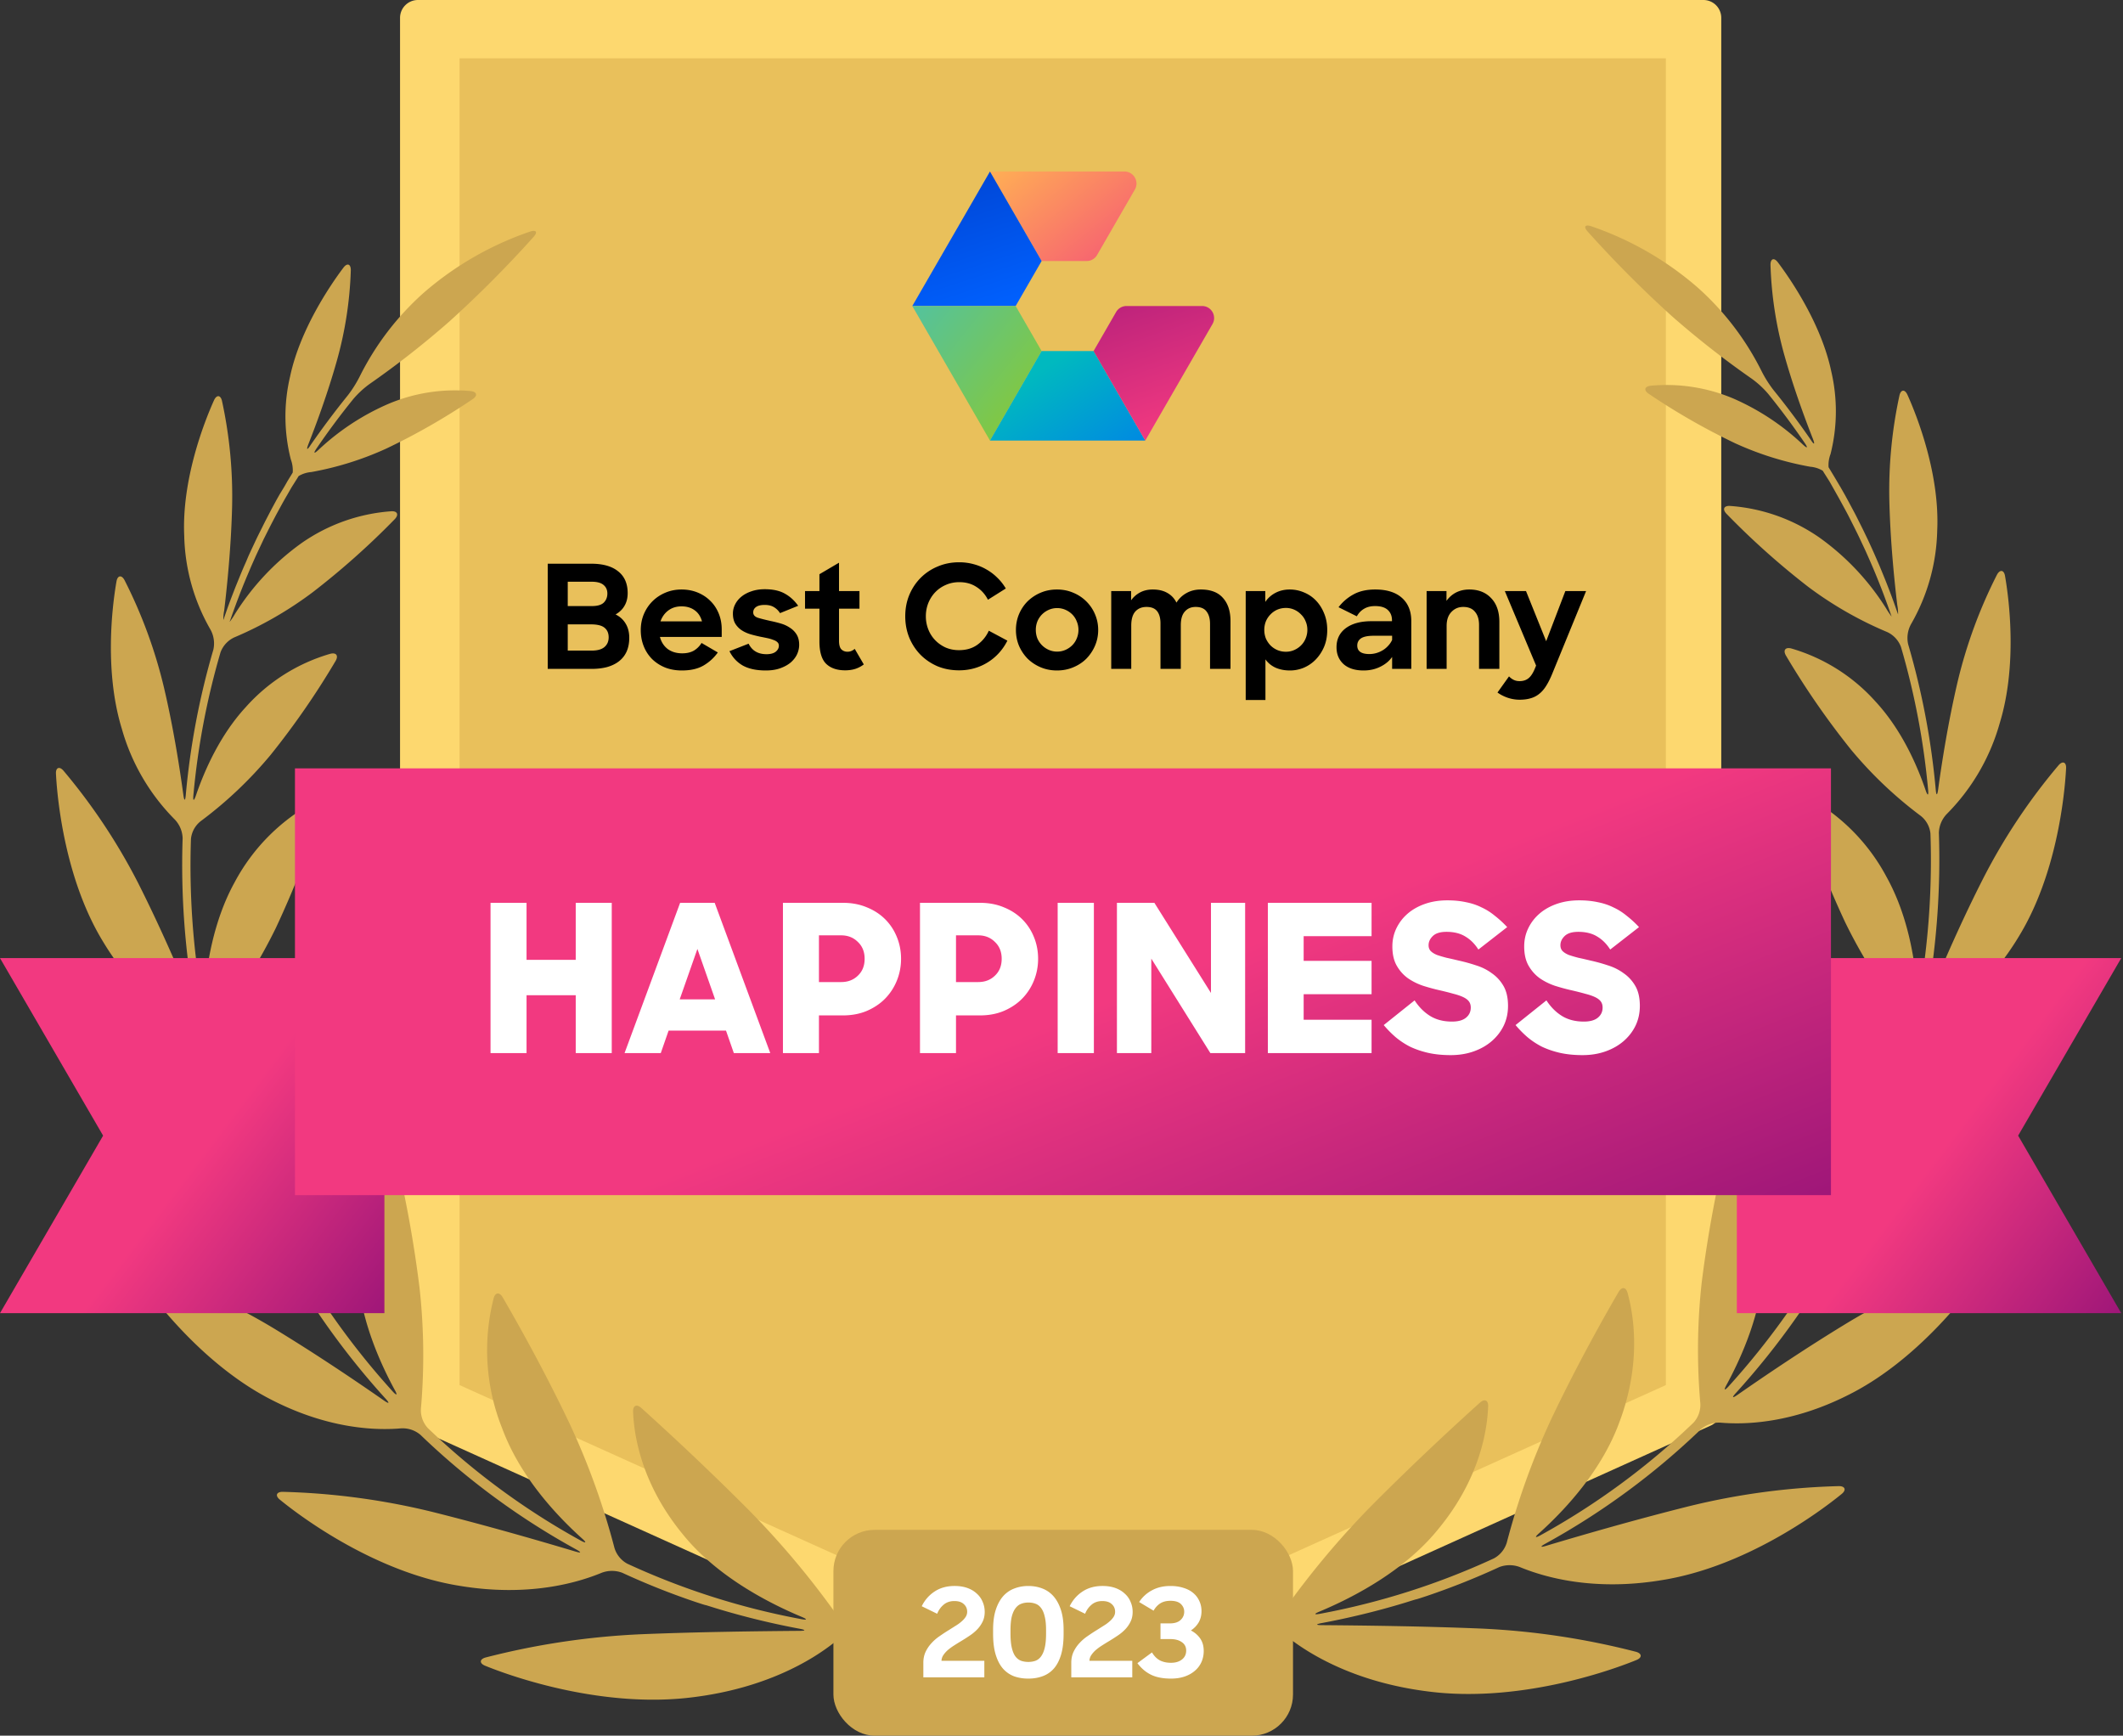 <?xml version="1.0" encoding="UTF-8"?> <svg xmlns="http://www.w3.org/2000/svg" width="619" height="506" fill="none"><rect width="100%" height="100%" fill="#333333" stroke="none"/><g clip-path="url(#clip0_620_2057)"><g clip-path="url(#clip1_620_2057)"><path d="M496.622 410.946l-187.386 84.541-187.371-84.541V5.194h374.757v405.752z" fill="#FDD86F"></path><path fill-rule="evenodd" clip-rule="evenodd" d="M307.105 500.215a5.44 5.44 0 002.131.466 5.451 5.451 0 002.146-.466l187.371-84.603a5.195 5.195 0 003.11-4.666V5.194A5.195 5.195 0 00496.669 0H121.865a5.21 5.21 0 00-5.225 5.194v405.814a5.194 5.194 0 003.11 4.666l187.355 84.541zm2.131-10.42l-182.192-82.193V10.389h364.399v397.213l-182.207 82.193z" fill="#FDD86F"></path><path d="M134 403.794V17h351.708v386.794l-175.862 79.331L134 403.794z" fill="#E9C05B"></path><path d="M244.291 471.225a251.775 251.775 0 00-25.35-30.373c-13.686-13.794-26.703-25.66-31.944-30.388-1.353-1.213-2.473-.731-2.41 1.073.233 6.221 2.068 20.653 14.51 35.77 9.533 11.819 24.074 19.642 34.696 24.074 1.664.7 1.555.964-.186.638a214.034 214.034 0 01-50.715-16.159 7.776 7.776 0 01-3.733-4.588 212.815 212.815 0 00-12.784-35.614c-7.916-16.734-16.345-31.493-19.829-37.48-.917-1.555-2.146-1.446-2.612.311a61.223 61.223 0 002.473 37.885c5.069 13.748 15.427 25.054 23.328 32.161 1.353 1.198 1.181 1.462-.405.591a211.528 211.528 0 01-44.619-32.83 7.683 7.683 0 01-1.99-5.552 178.884 178.884 0 00-.42-35.49 353.963 353.963 0 00-7.216-39.502c-.42-1.757-1.555-1.991-2.582-.451a60.297 60.297 0 00-8.305 34.945c.638 13.531 6.221 26.345 10.887 34.946.886 1.555.622 1.788-.591.451a222.417 222.417 0 01-31.82-45.35 7.636 7.636 0 01-.155-5.91 168.536 168.536 0 0010.544-33.545 330.829 330.829 0 004.915-39.518c.108-1.804-.98-2.395-2.349-1.229a59.472 59.472 0 00-18.382 30.529c-3.468 13.141-2.115 27.076-.28 36.64.342 1.773 0 1.882-.7.234a232.467 232.467 0 01-14.743-43.546 7.543 7.543 0 011.384-5.723 149.78 149.78 0 0017.574-27.807 295.815 295.815 0 0013.763-35.163c.544-1.726-.373-2.566-1.99-1.757a56.966 56.966 0 00-23.81 23.654c-6.237 11.275-8.321 24.463-8.912 33.67-.124 1.804-.435 1.835-.747 0a229.128 229.128 0 01-3.11-46.267 7.544 7.544 0 012.83-5.148 118.549 118.549 0 0020.42-19.362 233.394 233.394 0 0018.912-27.34c.917-1.555.217-2.566-1.556-2.1a52.628 52.628 0 00-24.634 15.552c-7.418 8.056-11.975 18.274-14.525 25.754-.591 1.727-.902 1.664-.731-.14a218.714 218.714 0 017.916-41.632 7.774 7.774 0 014.012-4.324 108.176 108.176 0 0022.893-13.188 226.858 226.858 0 0023.872-21.259c1.259-1.307.808-2.427-1.011-2.318a52.125 52.125 0 00-26.096 9.238 72.998 72.998 0 00-19.44 20.653c-.46.81-.98 1.585-1.555 2.317 0-.171.108-.326.155-.482.311-.902.622-1.788.949-2.69.326-.902.637-1.742.964-2.628l1.01-2.66 1.043-2.613c.373-.886.73-1.773 1.104-2.643.373-.871.73-1.727 1.104-2.598l1.166-2.628c.39-.855.794-1.711 1.198-2.566l1.229-2.613 1.275-2.535c.435-.855.87-1.726 1.322-2.581.45-.856.87-1.68 1.322-2.504l1.4-2.566c.466-.84.932-1.664 1.415-2.489.482-.824.964-1.695 1.462-2.535l1.555-2.457.42-.684a8.45 8.45 0 013.67-1.166 91.322 91.322 0 0021.913-6.859 193.177 193.177 0 0025.132-14.385c1.555-1.011 1.275-2.162-.529-2.364a49.88 49.88 0 00-24.059 3.748 70.592 70.592 0 00-20.342 13.39c-1.322 1.229-1.555 1.042-.544-.451a217.676 217.676 0 0110.668-14.339 27.42 27.42 0 014.728-4.386 262.562 262.562 0 0023.328-18.273 332.325 332.325 0 0024.557-24.666c1.213-1.353.762-2.084-.949-1.555a93.115 93.115 0 00-31.104 17.87 81.049 81.049 0 00-18.662 24.4 34.475 34.475 0 01-3.468 5.506 243.937 243.937 0 00-10.887 14.541c-1.01 1.555-1.26 1.368-.606-.311 2.441-6.221 5.676-15.023 8.258-24.184a110.04 110.04 0 004.105-26.547c0-1.82-1.057-2.177-2.146-.73-3.997 5.302-12.675 18.148-15.552 31.71a50.714 50.714 0 00.203 24.183 9.178 9.178 0 01.56 3.841l-.436.731c-.498.809-.98 1.556-1.462 2.427-.482.87-1.01 1.726-1.555 2.612-.544.887-.949 1.633-1.4 2.442l-1.43 2.644-1.307 2.519c-.467.887-.902 1.773-1.353 2.675-.451.902-.84 1.664-1.244 2.488-.404.825-.856 1.805-1.275 2.691-.42.886-.794 1.695-1.182 2.535-.39.84-.747 1.773-1.167 2.706a97.8 97.8 0 00-1.104 2.551c-.358.855-.746 1.819-1.12 2.737-.373.917-.7 1.71-1.026 2.566-.327.855-.716 1.835-1.058 2.752-.342.918-.637 1.727-.948 2.582l-.965 2.784c0 .171-.108.358-.17.529a10.57 10.57 0 01.217-2.737c.902-7.543 2.006-18.663 2.302-30a130.917 130.917 0 00-2.94-31.104c-.404-1.758-1.555-1.867-2.317-.218-2.986 6.61-9.44 23.328-8.693 39.533a57.135 57.135 0 007.636 27.309 8.384 8.384 0 01.855 5.895 220.088 220.088 0 00-8.04 42.363c-.156 1.804-.451 1.804-.7 0-1.089-7.993-2.909-19.626-5.646-31.275a140.8 140.8 0 00-11.524-31.384c-.84-1.555-2.006-1.415-2.332.374-1.291 7.387-3.562 26.298 1.555 42.97a60.87 60.87 0 0015.427 26.438 8.29 8.29 0 012.302 5.474 231.166 231.166 0 003.25 47.154c.311 1.789 0 1.866-.668.202-3.546-8.631-9.114-21.539-15.552-34.292a173.384 173.384 0 00-21.773-32.752c-1.182-1.369-2.286-.918-2.193.886.436 8.367 2.862 31.104 13.67 48.849 8.896 14.837 19.44 22.115 25.397 25.334a8.196 8.196 0 013.654 4.666 234.037 234.037 0 0015.07 44.463c.747 1.648.498 1.804-.606.358-5.957-7.776-15.008-19.378-24.883-30.56a186.07 186.07 0 00-31.104-27.994c-1.556-1.026-2.458-.326-1.929 1.416 2.473 8.398 10.855 31.383 26.843 46.935 13.172 12.955 26.018 17.45 32.939 19.036a8.008 8.008 0 014.666 3.53 225.991 225.991 0 0032.425 46.19c1.214 1.337 1.027 1.555-.466.529-8.149-5.677-20.218-13.842-32.753-21.415a181.798 181.798 0 00-37.884-17.108c-1.727-.528-2.442.451-1.416 1.944 4.9 7.201 19.798 26.656 39.72 36.594 16.548 8.367 30.233 8.694 37.325 8.072a8.052 8.052 0 015.614 1.897 213.826 213.826 0 0045.412 33.406c1.555.871 1.555 1.135-.249.606-10.388-3.11-25.831-7.574-41.337-11.462a204.973 204.973 0 00-44.012-5.94c-1.82 0-2.24 1.119-.824 2.27 7.045 5.77 28.413 21.306 52.426 25.132 20.031 3.328 34.369-.886 41.43-3.81a8.493 8.493 0 015.972 0 213.165 213.165 0 0021.182 8.445c1.711.575 3.11 1.011 3.11.979 0-.031 1.416.42 3.111.949a227.887 227.887 0 0024.385 5.957c1.773.342 1.758.59 0 .606-11.742.093-29.206.296-46.08.98a220.67 220.67 0 00-45.568 6.796c-1.742.498-1.819 1.68-.14 2.38 8.632 3.53 34.681 12.441 60.435 9.222 21.524-2.628 34.915-10.887 41.182-15.817a9.084 9.084 0 015.785-1.695c1.213.156 2.427.28 3.64.405 1.804.186 3.266-.358 3.266-1.167 0-.808-1.462-1.648-3.251-1.85l-3.11-.374a8.344 8.344 0 01-5.07-3.095zm129.89-1.555a252.347 252.347 0 0125.365-30.373c13.686-13.794 26.703-25.661 31.96-30.388 1.337-1.213 2.457-.731 2.395 1.073-.233 6.221-2.053 20.653-14.526 35.769-9.518 11.82-24.059 19.643-34.665 24.075-1.68.7-1.555.964.171.637a214.06 214.06 0 0050.715-16.158 7.775 7.775 0 003.732-4.588 212.904 212.904 0 0112.784-35.614c7.916-16.734 16.345-31.493 19.829-37.48.918-1.556 2.146-1.447 2.613.311 1.664 6.018 4.245 20.217-2.473 37.884-5.07 13.748-15.428 25.055-23.328 32.162-1.353 1.197-1.182 1.462.404.591a211.91 211.91 0 0044.619-32.83 7.686 7.686 0 001.991-5.552 178.808 178.808 0 01.42-35.49 357.613 357.613 0 017.231-39.409c.42-1.757 1.633-1.991 2.582-.451a60.17 60.17 0 018.289 34.945c-.638 13.531-6.221 26.346-10.886 34.946-.871 1.555-.622 1.788.591.451a222.39 222.39 0 0031.819-45.35 7.64 7.64 0 00.156-5.91 169.566 169.566 0 01-10.545-33.545 330.894 330.894 0 01-4.961-39.518c-.109-1.804.98-2.395 2.364-1.228a59.488 59.488 0 0118.383 30.435c3.483 13.141 2.13 27.076.295 36.64-.342 1.773 0 1.882.7.234a232.55 232.55 0 0014.759-43.546 7.623 7.623 0 00-1.4-5.723 149.787 149.787 0 01-17.574-27.807 298.598 298.598 0 01-13.763-35.163c-.545-1.726.373-2.566 1.99-1.758a56.97 56.97 0 0123.811 23.655c6.314 11.322 8.398 24.51 8.989 33.67.109 1.804.42 1.835.731 0a229.214 229.214 0 003.11-46.267 7.544 7.544 0 00-2.83-5.148 118.603 118.603 0 01-20.374-19.362 235.5 235.5 0 01-18.911-27.34c-.917-1.556-.218-2.567 1.555-2.1a52.68 52.68 0 0124.619 15.552c7.434 8.056 11.975 18.274 14.526 25.754.591 1.726.902 1.664.731-.14a218.747 218.747 0 00-7.916-41.633 7.775 7.775 0 00-4.013-4.323 108.223 108.223 0 01-23.032-13.188 226.325 226.325 0 01-23.795-21.26c-1.275-1.306-.824-2.426.996-2.317a52.109 52.109 0 0126.096 9.238 73.006 73.006 0 0119.44 20.653c.467.806.987 1.58 1.555 2.317 0-.171-.109-.326-.156-.482-.311-.902-.622-1.788-.948-2.69-.327-.902-.638-1.742-.964-2.629-.327-.886-.669-1.773-1.011-2.659l-1.042-2.613c-.358-.886-.731-1.773-1.089-2.644l-1.12-2.597-1.166-2.628c-.389-.855-.793-1.711-1.198-2.566-.404-.856-.808-1.742-1.244-2.613-.435-.871-.824-1.679-1.259-2.535l-1.307-2.581c-.435-.84-.886-1.68-1.337-2.504l-1.4-2.566-1.4-2.489-1.43-2.535-1.556-2.457-.42-.684a8.546 8.546 0 00-3.67-1.167 91.316 91.316 0 01-21.913-6.858 194.145 194.145 0 01-25.132-14.386c-1.555-1.011-1.275-2.161.529-2.364a49.894 49.894 0 0124.168 3.748 70.614 70.614 0 0120.218 13.391c1.322 1.228 1.555 1.042.544-.451a217.032 217.032 0 00-10.669-14.339 27.309 27.309 0 00-4.759-4.386 262.672 262.672 0 01-23.328-18.273A335.625 335.625 0 01462.89 67.48c-1.213-1.353-.762-2.084.964-1.555a93.193 93.193 0 0131.104 17.87 81.159 81.159 0 0118.662 24.4 34.475 34.475 0 003.468 5.506 235.261 235.261 0 0110.887 14.541c1.011 1.555 1.26 1.368.606-.311-2.441-6.221-5.676-15.024-8.258-24.184a110.052 110.052 0 01-4.105-26.547c0-1.82 1.057-2.177 2.146-.73 3.997 5.302 12.69 18.148 15.552 31.71a50.958 50.958 0 01-.187 24.183 9.016 9.016 0 00-.575 3.841l.435.731 1.462 2.426c.513.856 1.011 1.727 1.555 2.613l1.384 2.442c.482.886.965 1.757 1.431 2.644.467.886.887 1.648 1.322 2.472.435.825.902 1.773 1.353 2.675.451.902.84 1.664 1.244 2.489l1.291 2.69 1.166 2.535c.405.902.809 1.804 1.198 2.706.389.902.746 1.695 1.104 2.551l1.12 2.737c.352.85.695 1.705 1.026 2.566.358.917.716 1.835 1.058 2.753.342.917.637 1.726.949 2.581l.979 2.784.187.529a12.757 12.757 0 00-.233-2.737c-.902-7.543-2.007-18.663-2.302-30a130.922 130.922 0 012.939-31.104c.405-1.757 1.555-1.866 2.318-.218 2.985 6.61 9.44 23.328 8.693 39.533a57.149 57.149 0 01-7.62 27.325 8.383 8.383 0 00-.856 5.894 221.316 221.316 0 018.041 42.364c.155 1.804.451 1.804.699 0 1.089-7.994 2.924-19.627 5.646-31.275a140.8 140.8 0 0111.524-31.384c.855-1.555 2.022-1.415 2.333.373 1.29 7.387 3.561 26.299-1.556 42.97a60.859 60.859 0 01-15.427 26.439 8.29 8.29 0 00-2.302 5.474 231.114 231.114 0 01-3.25 47.154c-.311 1.788 0 1.866.669.202 3.545-8.631 9.113-21.54 15.629-34.292a173.457 173.457 0 0121.851-32.753c1.182-1.368 2.286-.917 2.193.887-.436 8.367-2.862 31.104-13.671 48.849-8.895 14.836-19.424 22.115-25.396 25.334a8.202 8.202 0 00-3.655 4.665 233.952 233.952 0 01-15.07 44.464c-.746 1.648-.497 1.804.607.357 5.956-7.776 15.008-19.377 24.883-30.559a186.126 186.126 0 0131.104-27.994c1.555-1.026 2.457-.327 1.929 1.415-2.551 8.336-10.98 31.369-26.921 46.858-13.172 12.955-26.018 17.45-32.939 19.036a8.01 8.01 0 00-4.743 3.53 225.38 225.38 0 01-32.426 46.19c-1.213 1.337-1.027 1.555.466.529 8.15-5.677 20.218-13.842 32.753-21.416a181.844 181.844 0 0137.884-17.107c1.742-.528 2.442.451 1.431 1.944-4.914 7.201-19.797 26.656-39.735 36.594-16.547 8.367-30.233 8.694-37.325 8.072a8.116 8.116 0 00-5.614 1.897 214.168 214.168 0 01-45.412 33.406c-1.555.871-1.477 1.135.249.606 10.389-3.11 25.832-7.574 41.337-11.462a204.99 204.99 0 0144.028-5.94c1.804 0 2.224 1.119.824 2.27-7.061 5.77-28.429 21.306-52.441 25.132-20.031 3.328-34.355-.886-41.431-3.81a8.438 8.438 0 00-5.956 0 213.345 213.345 0 01-21.198 8.445c-1.71.575-3.11 1.011-3.11.979 0-.031-1.415.42-3.11.949a228.702 228.702 0 01-24.37 5.957c-1.789.342-1.773.59 0 .606 11.741.093 29.206.296 46.08.98a220.515 220.515 0 0145.567 6.796c1.742.498 1.82 1.68.14 2.379-8.631 3.531-34.681 12.442-60.419 9.223-21.54-2.628-34.93-10.887-41.197-15.817a9.086 9.086 0 00-5.786-1.695c-1.213.156-2.426.28-3.639.405-1.804.186-3.266-.358-3.266-1.167 0-.808 1.462-1.648 3.266-1.85l3.111-.374a8.267 8.267 0 004.945-2.986z" fill="#CCA650"></path><path d="M288.644 50l15.059 26.097h13.132a3.509 3.509 0 003.038-1.754l11.015-19.08c1.35-2.34-.338-5.263-3.039-5.263h-39.205z" fill="url(#paint0_linear_620_2057)"></path><path d="M288.644 50l15.059 26.097-7.571 13.115H266L288.644 50z" fill="url(#paint1_linear_620_2057)"></path><path d="M266 89.212h30.132l7.571 13.123-15.059 26.097L266 89.212z" fill="url(#paint2_linear_620_2057)"></path><path d="M303.703 102.335h15.157l15.066 26.097h-45.282l15.059-26.097z" fill="url(#paint3_linear_620_2057)"></path><path d="M318.859 102.335l6.559-11.367a3.509 3.509 0 013.039-1.756h22.029c2.701 0 4.389 2.924 3.039 5.263l-19.6 33.957-15.066-26.097z" fill="url(#paint4_linear_620_2057)"></path><path d="M79.05 279.314H0l30.062 51.757L0 382.828h112.083V279.314H79.051z" fill="url(#paint5_linear_620_2057)"></path><path d="M618.488 279.314H506.404v103.514h112.084l-30.063-51.757 30.063-51.757z" fill="url(#paint6_linear_620_2057)"></path><path d="M533.851 348.416V224H86v124.416h447.851z" fill="url(#paint7_linear_620_2057)"></path><path d="M167.865 290.14h-14.34V307h-10.5v-43.8h10.5v16.62h14.34V263.2h10.5V307h-10.5v-16.86zm30.436-26.94h10.08l16.2 43.8h-10.62l-2.28-6.54h-16.74l-2.28 6.54h-10.56l16.2-43.8zm-.12 28.14h10.32l-5.16-14.7-5.16 14.7zm30.098-28.14h17.52c2.56 0 4.88.44 6.96 1.32 2.08.84 3.86 2 5.34 3.48s2.62 3.22 3.42 5.22c.8 1.96 1.2 4.06 1.2 6.3 0 2.2-.4 4.3-1.2 6.3-.8 2-1.94 3.76-3.42 5.28-1.44 1.48-3.22 2.68-5.34 3.6-2.08.88-4.42 1.32-7.02 1.32h-6.96V307h-10.5v-43.8zm10.5 9.48v13.62h6.48c1.96 0 3.58-.62 4.86-1.86 1.32-1.24 1.98-2.88 1.98-4.92s-.66-3.68-1.98-4.92c-1.28-1.28-2.9-1.92-4.86-1.92h-6.48zm29.461-9.48h17.52c2.56 0 4.88.44 6.96 1.32 2.08.84 3.86 2 5.34 3.48s2.62 3.22 3.42 5.22c.8 1.96 1.2 4.06 1.2 6.3 0 2.2-.4 4.3-1.2 6.3-.8 2-1.94 3.76-3.42 5.28-1.44 1.48-3.22 2.68-5.34 3.6-2.08.88-4.42 1.32-7.02 1.32h-6.96V307h-10.5v-43.8zm10.5 9.48v13.62h6.48c1.96 0 3.58-.62 4.86-1.86 1.32-1.24 1.98-2.88 1.98-4.92s-.66-3.68-1.98-4.92c-1.28-1.28-2.9-1.92-4.86-1.92h-6.48zm29.641-9.48h10.56V307h-10.56v-43.8zm17.281 0h10.92l16.5 26.28V263.2h9.96V307h-10.14l-17.22-27.54V307h-10.02v-43.8zm44.004 0h30.24v9.72h-19.8v7.2h19.8v9.72h-19.8v7.44h19.8V307h-30.24v-43.8zm53.345 44.4c-2.44 0-4.64-.22-6.6-.66-1.92-.44-3.68-1.04-5.28-1.8a22.49 22.49 0 01-4.26-2.82 31.192 31.192 0 01-3.42-3.48l9-7.2c1.28 1.96 2.8 3.48 4.56 4.56 1.76 1.08 3.88 1.62 6.36 1.62 1.8 0 3.16-.38 4.08-1.14.92-.76 1.38-1.74 1.38-2.94 0-.72-.18-1.32-.54-1.8-.36-.48-.92-.9-1.68-1.26-.76-.36-1.7-.68-2.82-.96-1.12-.32-2.46-.66-4.02-1.02-1.6-.36-3.22-.8-4.86-1.32-1.64-.56-3.12-1.3-4.44-2.22-1.32-.96-2.4-2.18-3.24-3.66-.84-1.48-1.26-3.34-1.26-5.58 0-1.92.4-3.7 1.2-5.34.8-1.64 1.9-3.06 3.3-4.26 1.4-1.2 3.08-2.14 5.04-2.82 1.96-.68 4.12-1.02 6.48-1.02 2 0 3.82.18 5.46.54 1.64.32 3.14.82 4.5 1.5 1.4.64 2.7 1.46 3.9 2.46 1.24.96 2.44 2.06 3.6 3.3l-8.4 6.54c-1.04-1.64-2.3-2.9-3.78-3.78-1.48-.92-3.32-1.38-5.52-1.38-1.8 0-3.12.4-3.96 1.2-.84.8-1.26 1.7-1.26 2.7 0 .68.2 1.24.6 1.68.44.44 1.04.82 1.8 1.14.8.28 1.74.56 2.82.84 1.12.24 2.34.52 3.66.84 1.64.36 3.3.82 4.98 1.38 1.68.52 3.2 1.28 4.56 2.28 1.4.96 2.54 2.2 3.42 3.72.88 1.52 1.32 3.46 1.32 5.82 0 2.08-.42 4-1.26 5.76-.84 1.72-2 3.22-3.48 4.5-1.48 1.28-3.24 2.28-5.28 3-2.04.72-4.26 1.08-6.66 1.08zm38.438 0c-2.44 0-4.64-.22-6.6-.66-1.92-.44-3.68-1.04-5.28-1.8a22.49 22.49 0 01-4.26-2.82 31.192 31.192 0 01-3.42-3.48l9-7.2c1.28 1.96 2.8 3.48 4.56 4.56 1.76 1.08 3.88 1.62 6.36 1.62 1.8 0 3.16-.38 4.08-1.14.92-.76 1.38-1.74 1.38-2.94 0-.72-.18-1.32-.54-1.8-.36-.48-.92-.9-1.68-1.26-.76-.36-1.7-.68-2.82-.96-1.12-.32-2.46-.66-4.02-1.02-1.6-.36-3.22-.8-4.86-1.32-1.64-.56-3.12-1.3-4.44-2.22-1.32-.96-2.4-2.18-3.24-3.66-.84-1.48-1.26-3.34-1.26-5.58 0-1.92.4-3.7 1.2-5.34.8-1.64 1.9-3.06 3.3-4.26 1.4-1.2 3.08-2.14 5.04-2.82 1.96-.68 4.12-1.02 6.48-1.02 2 0 3.82.18 5.46.54 1.64.32 3.14.82 4.5 1.5 1.4.64 2.7 1.46 3.9 2.46 1.24.96 2.44 2.06 3.6 3.3l-8.4 6.54c-1.04-1.64-2.3-2.9-3.78-3.78-1.48-.92-3.32-1.38-5.52-1.38-1.8 0-3.12.4-3.96 1.2-.84.8-1.26 1.7-1.26 2.7 0 .68.2 1.24.6 1.68.44.44 1.04.82 1.8 1.14.8.28 1.74.56 2.82.84 1.12.24 2.34.52 3.66.84 1.64.36 3.3.82 4.98 1.38 1.68.52 3.2 1.28 4.56 2.28 1.4.96 2.54 2.2 3.42 3.72.88 1.52 1.32 3.46 1.32 5.82 0 2.08-.42 4-1.26 5.76-.84 1.72-2 3.22-3.48 4.5-1.48 1.28-3.24 2.28-5.28 3-2.04.72-4.26 1.08-6.66 1.08z" fill="#fff"></path></g><path d="M159.7 164.34h12.684c3.416 0 6.034.742 7.854 2.226 1.848 1.456 2.772 3.57 2.772 6.342 0 1.428-.308 2.66-.924 3.696-.588 1.036-1.456 1.876-2.604 2.52 1.288.644 2.268 1.54 2.94 2.688.7 1.148 1.05 2.52 1.05 4.116 0 1.512-.252 2.842-.756 3.99a7.437 7.437 0 01-2.184 2.814c-.952.756-2.114 1.33-3.486 1.722-1.344.364-2.87.546-4.578.546H159.7v-30.66zm5.838 17.682v7.644h7.014c1.624 0 2.842-.336 3.654-1.008.84-.7 1.26-1.652 1.26-2.856s-.392-2.128-1.176-2.772c-.784-.672-2.114-1.008-3.99-1.008h-6.762zm0-12.432v7.098h7.056c1.596 0 2.744-.336 3.444-1.008.7-.7 1.05-1.582 1.05-2.646 0-1.064-.378-1.904-1.134-2.52-.728-.616-1.876-.924-3.444-.924h-6.972zm33.299 25.872c-1.82 0-3.472-.294-4.956-.882-1.484-.616-2.758-1.456-3.822-2.52a11.11 11.11 0 01-2.394-3.738c-.56-1.428-.84-2.968-.84-4.62 0-1.652.294-3.192.882-4.62.616-1.456 1.456-2.716 2.52-3.78 1.064-1.064 2.324-1.904 3.78-2.52 1.456-.616 3.024-.924 4.704-.924 1.708 0 3.276.294 4.704.882 1.428.588 2.66 1.4 3.696 2.436 1.036 1.008 1.848 2.226 2.436 3.654.588 1.428.882 2.982.882 4.662v2.184h-18.018c.392 1.484 1.148 2.66 2.268 3.528 1.148.84 2.562 1.26 4.242 1.26 1.344 0 2.478-.266 3.402-.798a6.514 6.514 0 002.226-2.226l4.746 2.772a13.333 13.333 0 01-4.2 3.822c-1.652.952-3.738 1.428-6.258 1.428zm-.126-18.69c-1.484 0-2.758.392-3.822 1.176-1.064.784-1.834 1.848-2.31 3.192h12.096c-.392-1.428-1.106-2.506-2.142-3.234-1.036-.756-2.31-1.134-3.822-1.134zm24.56 18.69c-2.716 0-4.942-.476-6.678-1.428-1.708-.98-3.01-2.38-3.906-4.2l5.586-2.184c1.008 2.044 2.744 3.066 5.208 3.066 1.176 0 2.072-.238 2.688-.714.616-.504.924-1.092.924-1.764 0-.42-.14-.756-.42-1.008-.28-.28-.672-.504-1.176-.672a10.043 10.043 0 00-1.68-.504 87.48 87.48 0 00-2.058-.42 39.673 39.673 0 01-2.898-.714c-.952-.28-1.82-.672-2.604-1.176a6.259 6.259 0 01-1.848-1.89c-.476-.784-.714-1.778-.714-2.982 0-.952.224-1.862.672-2.73a6.946 6.946 0 011.89-2.268c.812-.644 1.778-1.148 2.898-1.512 1.148-.392 2.422-.588 3.822-.588 2.408 0 4.368.434 5.88 1.302 1.512.84 2.8 2.016 3.864 3.528l-5.292 2.142a5.178 5.178 0 00-1.806-1.764c-.7-.42-1.582-.63-2.646-.63-1.148 0-2.002.21-2.562.63-.532.392-.798.91-.798 1.554 0 .728.448 1.246 1.344 1.554.896.28 2.17.602 3.822.966.952.196 1.904.434 2.856.714.98.28 1.862.686 2.646 1.218a6.046 6.046 0 011.974 1.974c.504.812.756 1.82.756 3.024 0 .896-.196 1.792-.588 2.688-.392.868-.994 1.666-1.806 2.394-.812.7-1.834 1.274-3.066 1.722-1.204.448-2.632.672-4.284.672zm11.448-23.142h4.2v-4.914l5.712-3.36v8.274h5.964v5.124h-5.964v9.324c0 1.204.224 2.044.672 2.52.476.476 1.078.714 1.806.714.756 0 1.456-.28 2.1-.84l2.646 4.536a8.369 8.369 0 01-2.478 1.302c-.896.28-1.876.42-2.94.42-2.38 0-4.228-.63-5.544-1.89-1.316-1.288-1.974-3.472-1.974-6.552v-9.534h-4.2v-5.124zm44.933 23.1c-2.324 0-4.452-.406-6.384-1.218-1.904-.84-3.556-1.974-4.956-3.402-1.372-1.428-2.45-3.094-3.234-4.998-.756-1.904-1.134-3.948-1.134-6.132 0-2.24.392-4.312 1.176-6.216.812-1.932 1.918-3.598 3.318-4.998a15.149 15.149 0 014.998-3.318c1.904-.812 3.976-1.218 6.216-1.218 1.456 0 2.856.182 4.2.546 1.372.364 2.632.882 3.78 1.554a15.06 15.06 0 013.192 2.436c.952.924 1.764 1.96 2.436 3.108l-5.208 3.276c-.812-1.596-1.932-2.842-3.36-3.738-1.4-.924-3.066-1.386-4.998-1.386-1.4 0-2.702.266-3.906.798a9.347 9.347 0 00-3.066 2.1c-.868.896-1.554 1.96-2.058 3.192a10.414 10.414 0 00-.714 3.864 10.3 10.3 0 00.714 3.822 9.488 9.488 0 002.016 3.15 9.91 9.91 0 003.066 2.142c1.176.504 2.464.756 3.864.756 2.1 0 3.878-.518 5.334-1.554a10.048 10.048 0 003.36-4.116l5.418 2.898a15.99 15.99 0 01-2.394 3.528 15.08 15.08 0 01-3.234 2.73 15.009 15.009 0 01-3.906 1.764c-1.428.42-2.94.63-4.536.63zm28.532.042c-1.708 0-3.29-.308-4.746-.924a12.27 12.27 0 01-3.822-2.52 12.408 12.408 0 01-2.52-3.78c-.588-1.428-.882-2.954-.882-4.578s.294-3.15.882-4.578c.616-1.456 1.456-2.716 2.52-3.78a12.27 12.27 0 013.822-2.52c1.456-.616 3.038-.924 4.746-.924 1.68 0 3.248.308 4.704.924 1.484.616 2.758 1.456 3.822 2.52a11.435 11.435 0 012.562 3.78c.616 1.428.924 2.954.924 4.578s-.308 3.15-.924 4.578a12.408 12.408 0 01-2.52 3.78c-1.064 1.064-2.338 1.904-3.822 2.52-1.456.616-3.038.924-4.746.924zm.042-5.502a5.93 5.93 0 002.436-.504 6.489 6.489 0 001.974-1.344c.56-.56.994-1.218 1.302-1.974a6.329 6.329 0 00.504-2.52c0-.868-.168-1.694-.504-2.478a5.823 5.823 0 00-1.302-2.016 6.489 6.489 0 00-1.974-1.344 5.93 5.93 0 00-2.436-.504 5.93 5.93 0 00-2.436.504 6.489 6.489 0 00-1.974 1.344 6.356 6.356 0 00-1.344 2.016 6.716 6.716 0 00-.462 2.478c0 .896.154 1.736.462 2.52a6.489 6.489 0 001.344 1.974 6.489 6.489 0 001.974 1.344 5.93 5.93 0 002.436.504zm15.772-17.64h5.796v2.688c.7-.98 1.582-1.75 2.646-2.31 1.064-.56 2.282-.84 3.654-.84 1.708 0 3.136.336 4.284 1.008 1.148.644 2.03 1.582 2.646 2.814a7.863 7.863 0 012.898-2.772c1.232-.7 2.632-1.05 4.2-1.05 2.884 0 5.04.826 6.468 2.478 1.456 1.624 2.184 3.864 2.184 6.72V195h-5.964v-13.104c0-1.54-.336-2.744-1.008-3.612-.644-.896-1.708-1.344-3.192-1.344-1.316 0-2.366.448-3.15 1.344-.784.868-1.176 2.198-1.176 3.99V195h-5.922v-13.272c0-1.512-.322-2.688-.966-3.528-.644-.84-1.68-1.26-3.108-1.26-1.372 0-2.464.448-3.276 1.344-.784.896-1.176 2.268-1.176 4.116V195h-5.838v-22.68zm52.105 23.142c-1.54 0-2.926-.266-4.158-.798-1.232-.56-2.226-1.372-2.982-2.436v11.844h-5.754V172.32h5.712v3.15a8.01 8.01 0 012.982-2.646c1.232-.644 2.618-.966 4.158-.966 1.428 0 2.8.28 4.116.84a10.1 10.1 0 013.486 2.352c1.008 1.036 1.806 2.282 2.394 3.738.616 1.456.924 3.08.924 4.872 0 1.82-.308 3.458-.924 4.914-.616 1.428-1.428 2.66-2.436 3.696a10.624 10.624 0 01-3.486 2.394 10.46 10.46 0 01-4.032.798zm-1.176-5.46a5.93 5.93 0 002.436-.504 6.489 6.489 0 001.974-1.344 6.06 6.06 0 001.344-2.016 6.329 6.329 0 00.504-2.52c0-.896-.168-1.722-.504-2.478a5.544 5.544 0 00-1.344-2.016 6.141 6.141 0 00-1.974-1.386 5.93 5.93 0 00-2.436-.504c-.896 0-1.736.168-2.52.504a6.141 6.141 0 00-1.974 1.386 6.356 6.356 0 00-1.344 2.016 6.716 6.716 0 00-.462 2.478c0 .896.154 1.736.462 2.52a7.052 7.052 0 001.344 2.016 6.489 6.489 0 001.974 1.344 6.329 6.329 0 002.52.504zm22.656 5.46c-2.492 0-4.438-.616-5.838-1.848-1.372-1.26-2.058-2.898-2.058-4.914 0-2.38.91-4.242 2.73-5.586 1.82-1.344 4.312-2.016 7.476-2.016h5.964v-.294c0-1.232-.406-2.226-1.218-2.982-.812-.756-2.044-1.134-3.696-1.134-1.288 0-2.366.266-3.234.798-.868.504-1.568 1.232-2.1 2.184l-5.334-2.646a13.658 13.658 0 014.284-3.696c1.736-.98 3.878-1.47 6.426-1.47 3.36 0 5.95.812 7.77 2.436 1.82 1.624 2.73 3.878 2.73 6.762V195h-5.586v-3.486c-.812 1.176-1.96 2.128-3.444 2.856-1.456.728-3.08 1.092-4.872 1.092zm1.68-4.788c.7 0 1.386-.098 2.058-.294a7.634 7.634 0 001.89-.84 6.983 6.983 0 001.554-1.302 6.125 6.125 0 001.134-1.68v-1.218h-5.334c-1.736 0-2.982.252-3.738.756-.728.504-1.092 1.204-1.092 2.1 0 1.652 1.176 2.478 3.528 2.478zm16.693-18.354h5.795v2.856a7.745 7.745 0 012.772-2.436c1.149-.588 2.437-.882 3.865-.882 2.688 0 4.816.84 6.384 2.52 1.596 1.652 2.393 3.962 2.393 6.93V195h-5.922v-12.81c0-1.624-.391-2.898-1.175-3.822-.757-.952-1.904-1.428-3.444-1.428-1.373 0-2.52.49-3.444 1.47-.925.952-1.387 2.31-1.387 4.074V195h-5.837v-22.68z" fill="#000"></path><path d="M443.09 203.988c-1.204 0-2.38-.196-3.528-.588-1.12-.392-2.1-.896-2.94-1.512l3.36-4.704c.392.42.84.756 1.344 1.008.504.252 1.078.378 1.722.378 1.036 0 1.89-.266 2.562-.798.7-.532 1.33-1.47 1.89-2.814l.378-.924-9.114-21.714h6.174l5.88 14.616 5.586-14.616h6.048l-9.786 23.898c-.588 1.456-1.19 2.674-1.806 3.654-.616 1.008-1.302 1.806-2.058 2.394a6.771 6.771 0 01-2.52 1.302c-.924.28-1.988.42-3.192.42z" fill="#000"></path><rect x="243" y="446" width="134" height="60" rx="12" fill="#CCA650"></rect><path d="M269.217 484.752c0-1.176.216-2.232.648-3.168a9.98 9.98 0 011.728-2.556 13.05 13.05 0 012.376-2.052c.888-.624 1.764-1.2 2.628-1.728.72-.456 1.404-.888 2.052-1.296a11.502 11.502 0 001.728-1.26c.504-.432.9-.876 1.188-1.332.288-.456.432-.948.432-1.476 0-.912-.324-1.656-.972-2.232-.624-.6-1.548-.9-2.772-.9-1.224 0-2.256.348-3.096 1.044-.84.696-1.476 1.584-1.908 2.664l-4.5-2.196c.888-1.8 2.136-3.228 3.744-4.284 1.632-1.08 3.576-1.62 5.832-1.62 1.392 0 2.628.192 3.708.576 1.08.384 1.992.924 2.736 1.62a6.386 6.386 0 011.728 2.412c.408.912.612 1.896.612 2.952s-.204 2.004-.612 2.844a8.763 8.763 0 01-1.584 2.268 13.007 13.007 0 01-2.232 1.836 54.213 54.213 0 01-2.484 1.584 79.52 79.52 0 00-2.088 1.296c-.672.432-1.272.876-1.8 1.332a7.745 7.745 0 00-1.26 1.44 3.16 3.16 0 00-.54 1.656h12.492V489h-17.784v-4.248zm30.599-.252c.792 0 1.512-.12 2.16-.36.648-.264 1.188-.708 1.62-1.332.456-.648.804-1.5 1.044-2.556s.36-2.388.36-3.996v-1.08c0-1.584-.132-2.892-.396-3.924-.24-1.032-.588-1.848-1.044-2.448-.432-.6-.972-1.02-1.62-1.26-.624-.24-1.32-.36-2.088-.36-.792 0-1.512.132-2.16.396-.624.24-1.164.672-1.62 1.296-.456.6-.816 1.416-1.08 2.448-.24 1.032-.36 2.316-.36 3.852v1.08c0 1.632.12 2.976.36 4.032s.576 1.896 1.008 2.52c.456.624 1.008 1.068 1.656 1.332.648.24 1.368.36 2.16.36zm0 4.86c-1.512 0-2.904-.228-4.176-.684a8.205 8.205 0 01-3.24-2.268c-.888-1.032-1.584-2.376-2.088-4.032-.504-1.656-.756-3.672-.756-6.048v-1.224c0-2.28.264-4.224.792-5.832.528-1.608 1.248-2.928 2.16-3.96.936-1.032 2.028-1.776 3.276-2.232 1.248-.48 2.592-.72 4.032-.72 1.464 0 2.82.24 4.068.72a8.157 8.157 0 013.276 2.268c.912 1.032 1.632 2.352 2.16 3.96.528 1.608.792 3.54.792 5.796v1.224c0 2.424-.252 4.464-.756 6.12-.504 1.656-1.212 3-2.124 4.032a7.992 7.992 0 01-3.276 2.196c-1.248.456-2.628.684-4.14.684zm12.536-4.608c0-1.176.216-2.232.648-3.168a9.98 9.98 0 011.728-2.556 13.05 13.05 0 012.376-2.052c.888-.624 1.764-1.2 2.628-1.728.72-.456 1.404-.888 2.052-1.296a11.502 11.502 0 001.728-1.26c.504-.432.9-.876 1.188-1.332.288-.456.432-.948.432-1.476 0-.912-.324-1.656-.972-2.232-.624-.6-1.548-.9-2.772-.9-1.224 0-2.256.348-3.096 1.044-.84.696-1.476 1.584-1.908 2.664l-4.5-2.196c.888-1.8 2.136-3.228 3.744-4.284 1.632-1.08 3.576-1.62 5.832-1.62 1.392 0 2.628.192 3.708.576 1.08.384 1.992.924 2.736 1.62a6.386 6.386 0 011.728 2.412c.408.912.612 1.896.612 2.952s-.204 2.004-.612 2.844a8.763 8.763 0 01-1.584 2.268 13.007 13.007 0 01-2.232 1.836 54.213 54.213 0 01-2.484 1.584 79.52 79.52 0 00-2.088 1.296c-.672.432-1.272.876-1.8 1.332a7.745 7.745 0 00-1.26 1.44 3.16 3.16 0 00-.54 1.656h12.492V489h-17.784v-4.248zm29.075 4.608c-2.328 0-4.26-.372-5.796-1.116-1.536-.744-2.868-1.872-3.996-3.384l4.248-3.132c.648 1.08 1.428 1.86 2.34 2.34.912.456 1.98.684 3.204.684 1.296 0 2.352-.312 3.168-.936.84-.648 1.26-1.524 1.26-2.628 0-1.056-.42-1.872-1.26-2.448-.84-.6-1.944-.9-3.312-.9h-2.916v-4.572h2.7c1.392 0 2.436-.324 3.132-.972.72-.648 1.08-1.464 1.08-2.448 0-.864-.324-1.608-.972-2.232-.648-.624-1.656-.936-3.024-.936-1.2 0-2.196.252-2.988.756-.792.504-1.44 1.212-1.944 2.124l-4.212-2.52a10.05 10.05 0 013.744-3.42c1.536-.84 3.324-1.26 5.364-1.26 1.416 0 2.676.18 3.78.54 1.128.336 2.076.828 2.844 1.476a6.33 6.33 0 011.8 2.34c.432.888.648 1.884.648 2.988 0 1.224-.276 2.316-.828 3.276a7.034 7.034 0 01-2.268 2.34c1.152.6 2.064 1.392 2.736 2.376.672.984 1.008 2.184 1.008 3.6 0 1.152-.216 2.22-.648 3.204a7.084 7.084 0 01-1.908 2.556c-.816.72-1.812 1.284-2.988 1.692-1.176.408-2.508.612-3.996.612z" fill="#fff"></path></g><defs><linearGradient id="paint0_linear_620_2057" x1="288.344" y1="49.649" x2="328.519" y2="99.596" gradientUnits="userSpaceOnUse"><stop stop-color="#FFB054"></stop><stop offset="1" stop-color="#F23980"></stop></linearGradient><linearGradient id="paint1_linear_620_2057" x1="296.525" y1="89.296" x2="281.066" y2="41.77" gradientUnits="userSpaceOnUse"><stop stop-color="#0061FF"></stop><stop offset="1" stop-color="#0041CE"></stop></linearGradient><linearGradient id="paint2_linear_620_2057" x1="253.96" y1="75.262" x2="302.514" y2="114.405" gradientUnits="userSpaceOnUse"><stop stop-color="#40C0C4"></stop><stop offset="1" stop-color="#83C83F"></stop></linearGradient><linearGradient id="paint3_linear_620_2057" x1="303.08" y1="107.892" x2="336.939" y2="161.109" gradientUnits="userSpaceOnUse"><stop stop-color="#00B9BF"></stop><stop offset="1" stop-color="#0061FF"></stop></linearGradient><linearGradient id="paint4_linear_620_2057" x1="332.551" y1="59.122" x2="353.894" y2="121.853" gradientUnits="userSpaceOnUse"><stop stop-color="#9B1578"></stop><stop offset="1" stop-color="#F23980"></stop></linearGradient><linearGradient id="paint5_linear_620_2057" x1="112.266" y1="387.77" x2="53.55" y2="343.351" gradientUnits="userSpaceOnUse"><stop stop-color="#9B1578"></stop><stop offset="1" stop-color="#F23980"></stop></linearGradient><linearGradient id="paint6_linear_620_2057" x1="618.67" y1="387.77" x2="559.954" y2="343.351" gradientUnits="userSpaceOnUse"><stop stop-color="#9B1578"></stop><stop offset="1" stop-color="#F23980"></stop></linearGradient><linearGradient id="paint7_linear_620_2057" x1="534.581" y1="354.356" x2="484.222" y2="227.705" gradientUnits="userSpaceOnUse"><stop stop-color="#9B1578"></stop><stop offset="1" stop-color="#F23980"></stop></linearGradient><clipPath id="clip0_620_2057"><path fill="#fff" d="M0 0h619v506H0z"></path></clipPath><clipPath id="clip1_620_2057"><path fill="#fff" d="M0 0h619v501H0z"></path></clipPath></defs></svg> 